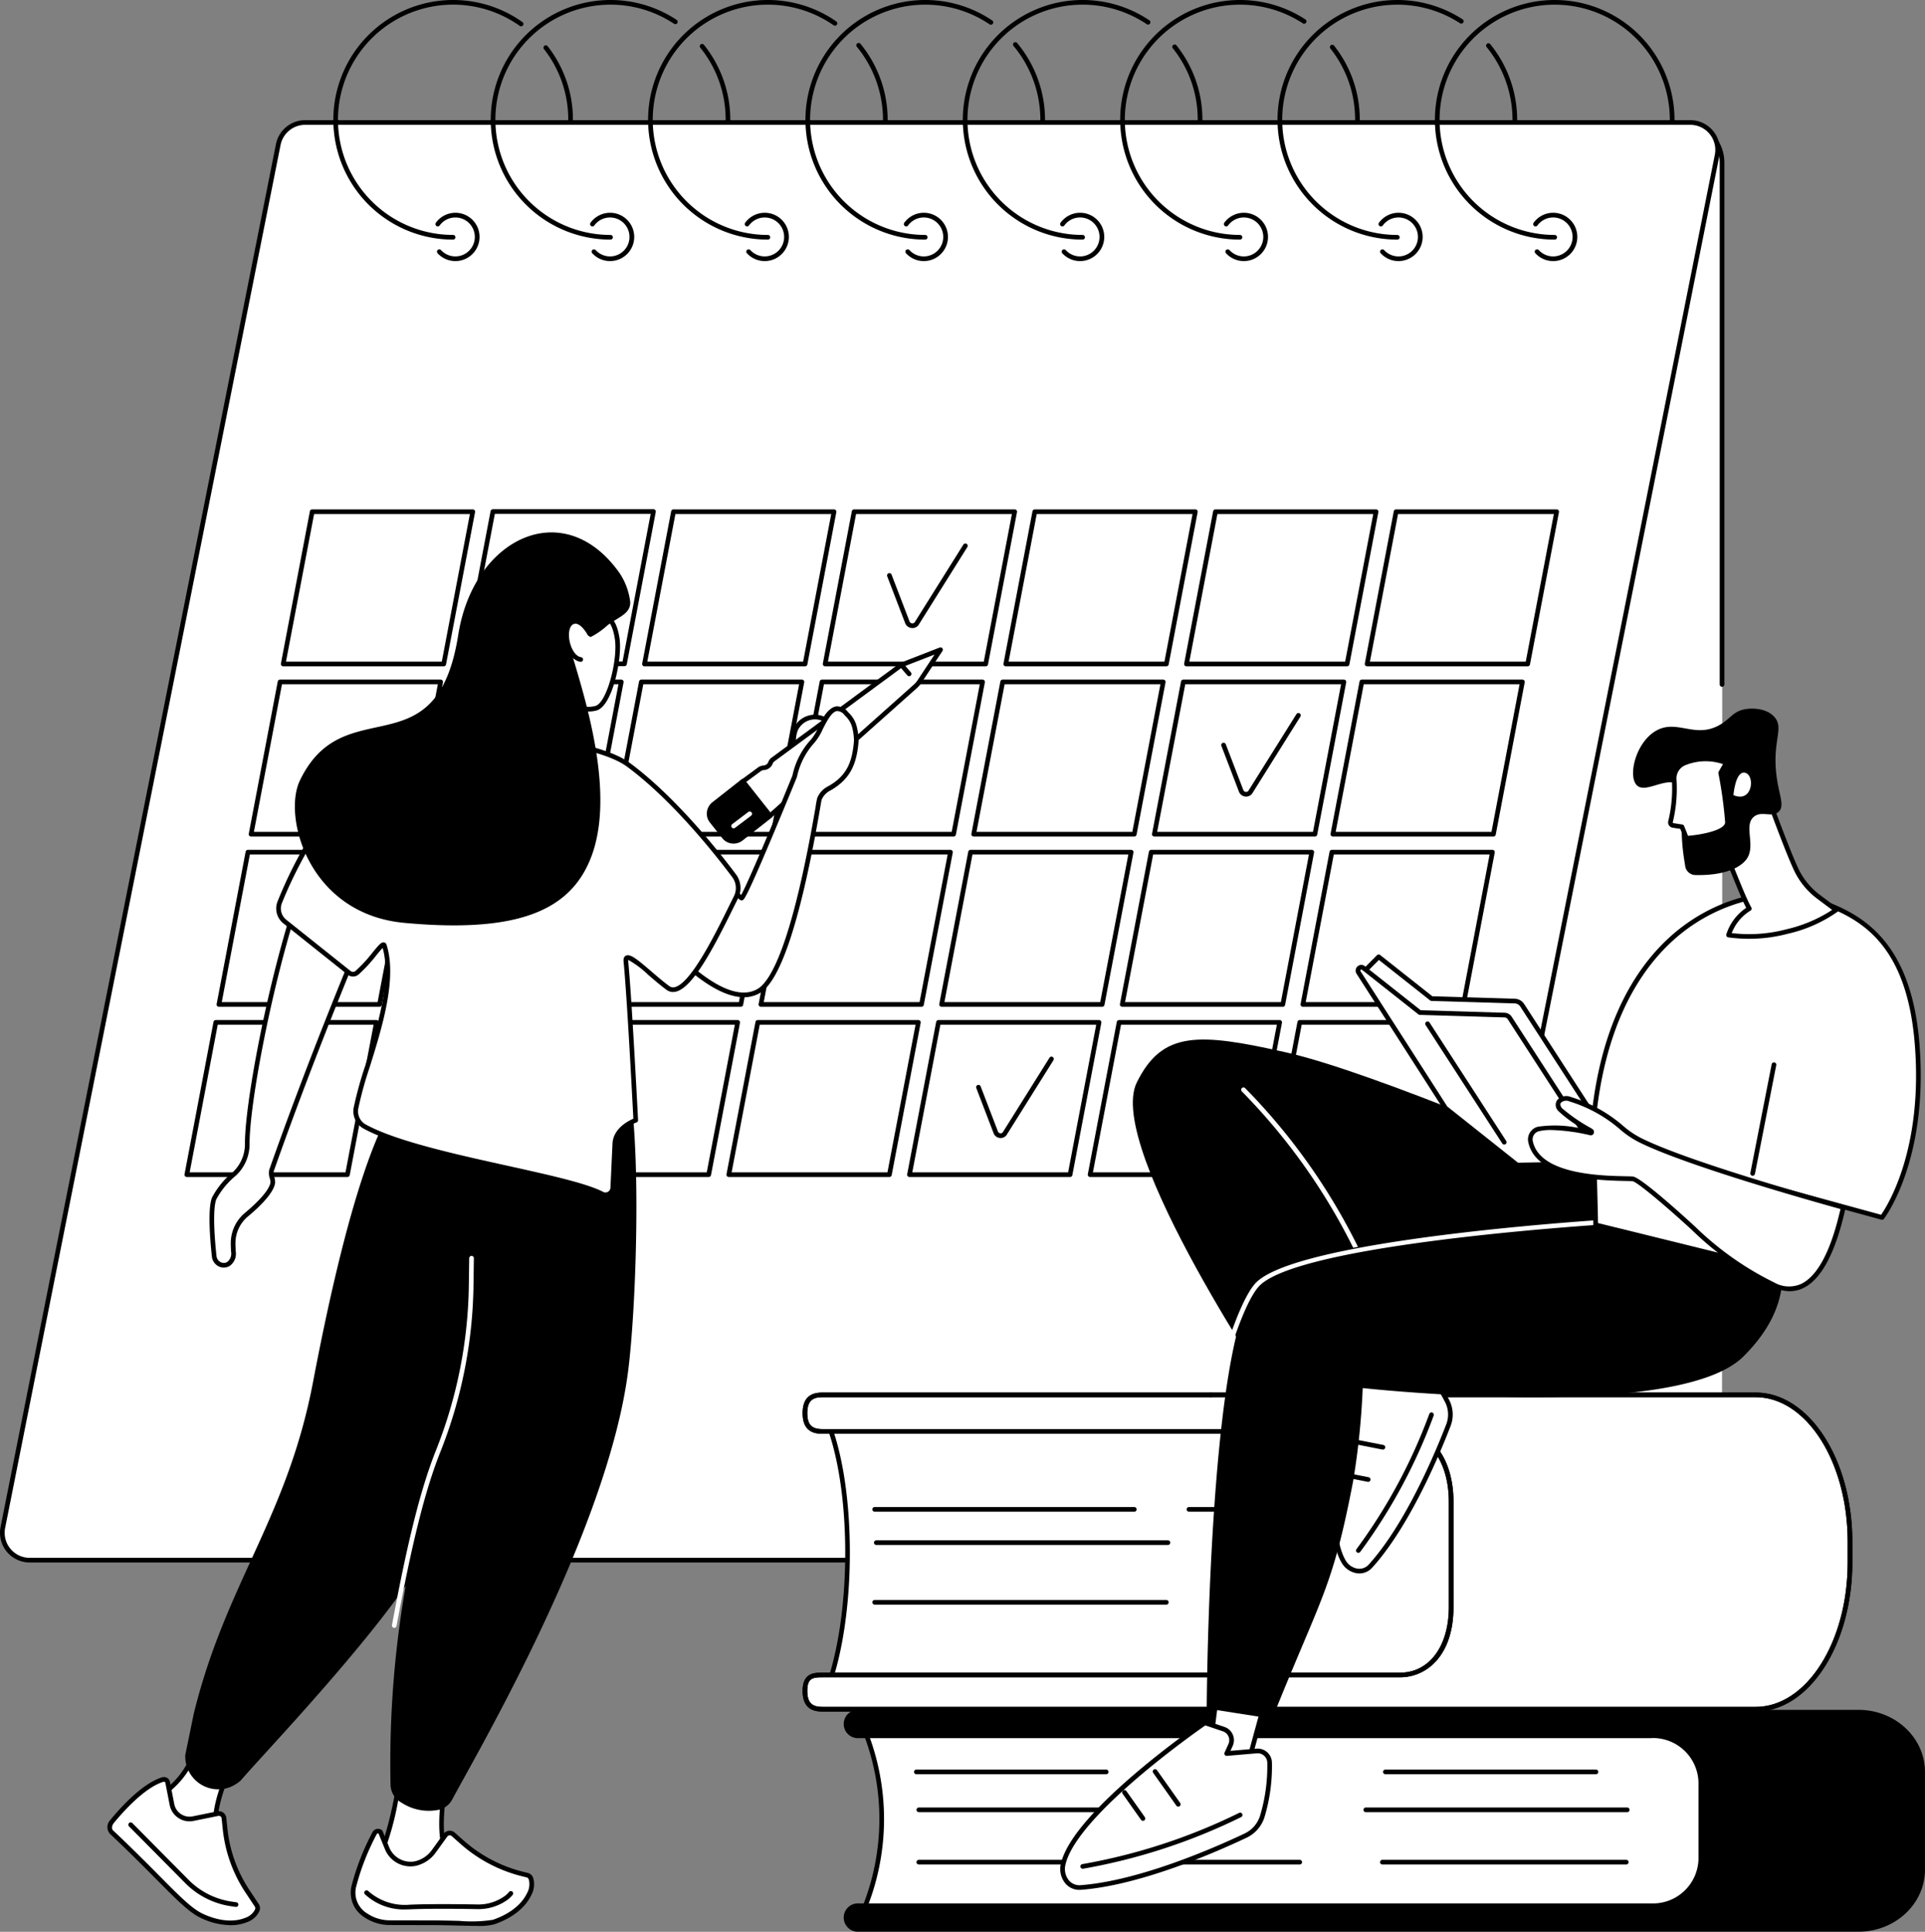 <svg id="thank" xmlns="http://www.w3.org/2000/svg" xmlns:xlink="http://www.w3.org/1999/xlink" width="279.028" height="280" viewBox="0 0 279.028 280">
  <rect x="0" y="0" width="279.028" height="280" fill="#808080" stroke="none"/>
  <defs>
    <clipPath id="clip-path">
      <rect id="Rectangle_38" data-name="Rectangle 38" width="279.028" height="280" fill="none"/>
    </clipPath>
  </defs>
  <g id="Group_64" data-name="Group 64" clip-path="url(#clip-path)">
    <path id="Path_54" data-name="Path 54" d="M1078.048,313.1h34.362a5.155,5.155,0,0,0,5.155-5.155V122.14a5.744,5.744,0,0,0-5.745-5.744h-87.071Z" transform="translate(-867.957 -98.587)" fill="#fff"/>
    <path id="Path_55" data-name="Path 55" d="M1117.565,264.888V122.139a5.744,5.744,0,0,0-5.745-5.744h-87.071Z" transform="translate(-867.957 -98.586)" fill="#fff"/>
    <path id="Path_56" data-name="Path 56" d="M1115.692,196.258a.338.338,0,0,1-.338-.338V120.267a5.412,5.412,0,0,0-5.406-5.406h-87.071a.338.338,0,1,1,0-.677h87.071a6.09,6.09,0,0,1,6.083,6.083V195.92a.338.338,0,0,1-.338.338" transform="translate(-866.084 -96.713)"/>
    <path id="Path_57" data-name="Path 57" d="M1373.093,1390.775h34.362a5.146,5.146,0,0,0,4.1-2.024Z" transform="translate(-1163.002 -1176.265)" fill="#fff"/>
    <path id="Path_58" data-name="Path 58" d="M1405.583,1389.24h-34.362a.338.338,0,1,1,0-.676h34.362a4.785,4.785,0,0,0,3.827-1.892.338.338,0,0,1,.537.411,5.457,5.457,0,0,1-4.364,2.157" transform="translate(-1161.13 -1174.391)"/>
    <path id="Path_59" data-name="Path 59" d="M210.846,321.229a3.968,3.968,0,0,1-3.893,3.2H6.176a3.968,3.968,0,0,1-3.893-4.738L42.2,119.245a3.968,3.968,0,0,1,3.893-3.2H246.873a3.968,3.968,0,0,1,3.893,4.738Z" transform="translate(-1.869 -98.291)" fill="#fff"/>
    <path id="Path_60" data-name="Path 60" d="M205.084,322.893H4.307a4.307,4.307,0,0,1-4.225-5.142L40,117.306a4.316,4.316,0,0,1,4.225-3.47H245a4.306,4.306,0,0,1,4.225,5.142l-39.92,200.444a4.317,4.317,0,0,1-4.225,3.47M44.227,114.512a3.638,3.638,0,0,0-3.561,2.926L.746,317.882a3.63,3.63,0,0,0,3.561,4.334H205.084a3.638,3.638,0,0,0,3.561-2.926h0l39.92-200.444A3.63,3.63,0,0,0,245,114.512Z" transform="translate(0 -96.418)"/>
    <path id="Path_61" data-name="Path 61" d="M228.82,827.8H205.544a.338.338,0,0,1-.332-.4l4.2-22.074a.338.338,0,0,1,.332-.275h23.276a.338.338,0,0,1,.332.4l-4.2,22.074a.338.338,0,0,1-.332.275m-22.868-.676H228.54l4.074-21.4H210.027Z" transform="translate(-173.808 -681.87)"/>
    <path id="Path_62" data-name="Path 62" d="M378.561,829.33l4.2-22.074h23.277l-4.2,22.074Z" transform="translate(-320.639 -683.742)" fill="#fff"/>
    <path id="Path_63" data-name="Path 63" d="M571.109,827.8H547.833a.338.338,0,0,1-.332-.4l4.2-22.074a.338.338,0,0,1,.332-.275h23.277a.338.338,0,0,1,.332.4l-4.2,22.074a.338.338,0,0,1-.332.275m-22.868-.676h22.588l4.074-21.4H552.316Z" transform="translate(-463.725 -681.87)"/>
    <path id="Path_64" data-name="Path 64" d="M742.254,827.8H718.977a.338.338,0,0,1-.332-.4l4.2-22.074a.338.338,0,0,1,.332-.275h23.276a.338.338,0,0,1,.332.4l-4.2,22.074a.338.338,0,0,1-.332.275m-22.868-.676h22.588l4.074-21.4H723.46Z" transform="translate(-608.683 -681.87)"/>
    <path id="Path_65" data-name="Path 65" d="M913.4,827.8H890.121a.338.338,0,0,1-.332-.4l4.2-22.074a.338.338,0,0,1,.332-.275H917.6a.338.338,0,0,1,.332.4l-4.2,22.074a.338.338,0,0,1-.332.275m-22.868-.676h22.588l4.074-21.4H894.6Z" transform="translate(-753.641 -681.87)"/>
    <path id="Path_66" data-name="Path 66" d="M1084.542,827.8h-23.276a.338.338,0,0,1-.332-.4l4.2-22.074a.338.338,0,0,1,.332-.275h23.276a.338.338,0,0,1,.332.4l-4.2,22.074a.338.338,0,0,1-.332.275m-22.868-.676h22.588l4.074-21.4h-22.588Z" transform="translate(-898.599 -681.87)"/>
    <path id="Path_67" data-name="Path 67" d="M1255.685,827.8h-23.276a.338.338,0,0,1-.332-.4l4.2-22.074a.338.338,0,0,1,.332-.275h23.276a.338.338,0,0,1,.332.4l-4.2,22.074a.338.338,0,0,1-.332.275m-22.868-.676h22.588l4.074-21.4h-22.588Z" transform="translate(-1043.557 -681.87)"/>
    <path id="Path_68" data-name="Path 68" d="M198.4,989.051H175.119a.338.338,0,0,1-.332-.4l4.2-22.074a.339.339,0,0,1,.332-.275H202.6a.338.338,0,0,1,.332.4l-4.2,22.074a.338.338,0,0,1-.332.275m-22.868-.677h22.588l4.074-21.4H179.6Z" transform="translate(-148.039 -818.452)"/>
    <path id="Path_69" data-name="Path 69" d="M348.135,990.586l4.2-22.074h23.277l-4.2,22.074Z" transform="translate(-294.869 -820.325)" fill="#fff"/>
    <path id="Path_70" data-name="Path 70" d="M540.684,989.051H517.407a.338.338,0,0,1-.332-.4l4.2-22.074a.339.339,0,0,1,.332-.275h23.276a.338.338,0,0,1,.332.4l-4.2,22.074a.338.338,0,0,1-.332.275m-22.868-.677H540.4l4.074-21.4H521.89Z" transform="translate(-437.955 -818.452)"/>
    <path id="Path_71" data-name="Path 71" d="M711.827,989.051H688.551a.338.338,0,0,1-.332-.4l4.2-22.074a.338.338,0,0,1,.332-.275H716.03a.338.338,0,0,1,.332.4l-4.2,22.074a.338.338,0,0,1-.332.275m-22.868-.677h22.588l4.074-21.4H693.034Z" transform="translate(-582.912 -818.452)"/>
    <path id="Path_72" data-name="Path 72" d="M882.971,989.051H859.7a.338.338,0,0,1-.332-.4l4.2-22.074a.339.339,0,0,1,.332-.275h23.276a.338.338,0,0,1,.332.4l-4.2,22.074a.338.338,0,0,1-.332.275m-22.868-.677h22.588l4.074-21.4H864.178Z" transform="translate(-727.871 -818.452)"/>
    <path id="Path_73" data-name="Path 73" d="M1054.115,989.051h-23.276a.338.338,0,0,1-.332-.4l4.2-22.074a.338.338,0,0,1,.332-.275h23.276a.338.338,0,0,1,.332.4l-4.2,22.074a.338.338,0,0,1-.332.275m-22.868-.677h22.588l4.074-21.4h-22.588Z" transform="translate(-872.828 -818.452)"/>
    <path id="Path_74" data-name="Path 74" d="M1225.259,989.051h-23.276a.338.338,0,0,1-.332-.4l4.2-22.074a.339.339,0,0,1,.332-.275h23.276a.338.338,0,0,1,.332.4l-4.2,22.074a.338.338,0,0,1-.332.275m-22.868-.677h22.588l4.074-21.4h-22.588Z" transform="translate(-1017.786 -818.452)"/>
    <path id="Path_75" data-name="Path 75" d="M289.672,505.284H266.4a.338.338,0,0,1-.332-.4l4.2-22.074a.338.338,0,0,1,.332-.275h23.276a.338.338,0,0,1,.332.4L290,505.009a.338.338,0,0,1-.332.275m-22.868-.676h22.588l4.074-21.4H270.879Z" transform="translate(-225.349 -408.704)"/>
    <path id="Path_76" data-name="Path 76" d="M460.891,505.134H437.615a.338.338,0,0,1-.332-.4l4.2-22.074a.338.338,0,0,1,.332-.275h23.276a.338.338,0,0,1,.332.4l-4.2,22.074a.338.338,0,0,1-.332.275m-22.868-.676h22.588l4.074-21.4H442.1Z" transform="translate(-370.371 -408.577)"/>
    <path id="Path_77" data-name="Path 77" d="M631.961,505.284H608.684a.338.338,0,0,1-.332-.4l4.2-22.074a.338.338,0,0,1,.332-.275h23.276a.338.338,0,0,1,.332.4l-4.2,22.074a.338.338,0,0,1-.332.275m-22.868-.676h22.588l4.074-21.4H613.167Z" transform="translate(-515.266 -408.704)"/>
    <path id="Path_78" data-name="Path 78" d="M803.1,505.284H779.828a.338.338,0,0,1-.332-.4l4.2-22.074a.338.338,0,0,1,.332-.275h23.276a.338.338,0,0,1,.332.4l-4.2,22.074a.338.338,0,0,1-.332.275m-22.868-.676h22.588l4.074-21.4H784.311Z" transform="translate(-660.224 -408.704)"/>
    <path id="Path_79" data-name="Path 79" d="M974.249,505.284H950.972a.338.338,0,0,1-.332-.4l4.2-22.074a.338.338,0,0,1,.332-.275h23.276a.338.338,0,0,1,.332.4l-4.2,22.074a.338.338,0,0,1-.332.275m-22.868-.676h22.588l4.074-21.4H955.455Z" transform="translate(-805.182 -408.704)"/>
    <path id="Path_80" data-name="Path 80" d="M1145.393,505.284h-23.276a.338.338,0,0,1-.332-.4l4.2-22.074a.338.338,0,0,1,.332-.275H1149.6a.338.338,0,0,1,.332.4l-4.2,22.074a.338.338,0,0,1-.332.275m-22.868-.676h22.588l4.074-21.4H1126.6Z" transform="translate(-950.14 -408.704)"/>
    <path id="Path_81" data-name="Path 81" d="M1316.537,505.284H1293.26a.338.338,0,0,1-.332-.4l4.2-22.074a.338.338,0,0,1,.332-.275h23.276a.338.338,0,0,1,.332.4l-4.2,22.074a.338.338,0,0,1-.332.275m-22.868-.676h22.588l4.074-21.4h-22.588Z" transform="translate(-1095.098 -408.704)"/>
    <path id="Path_82" data-name="Path 82" d="M259.247,666.54H235.97a.338.338,0,0,1-.332-.4l4.2-22.074a.338.338,0,0,1,.332-.275H263.45a.338.338,0,0,1,.332.4l-4.2,22.074a.338.338,0,0,1-.332.275m-22.868-.676h22.588l4.074-21.4H240.453Z" transform="translate(-199.579 -545.287)"/>
    <path id="Path_83" data-name="Path 83" d="M430.391,666.54H407.114a.338.338,0,0,1-.332-.4l4.2-22.074a.338.338,0,0,1,.332-.275h23.276a.338.338,0,0,1,.332.4l-4.2,22.074a.338.338,0,0,1-.332.275m-22.868-.676h22.588l4.074-21.4H411.6Z" transform="translate(-344.537 -545.287)"/>
    <path id="Path_84" data-name="Path 84" d="M601.534,666.54H578.258a.338.338,0,0,1-.332-.4l4.2-22.074a.338.338,0,0,1,.332-.275h23.276a.338.338,0,0,1,.332.4l-4.2,22.074a.338.338,0,0,1-.332.275m-22.868-.676h22.588l4.074-21.4H582.741Z" transform="translate(-489.495 -545.287)"/>
    <path id="Path_85" data-name="Path 85" d="M772.679,666.54H749.4a.338.338,0,0,1-.332-.4l4.2-22.074a.338.338,0,0,1,.332-.275h23.276a.338.338,0,0,1,.332.4l-4.2,22.074a.338.338,0,0,1-.332.275m-22.868-.676H772.4l4.074-21.4H753.885Z" transform="translate(-634.453 -545.287)"/>
    <path id="Path_86" data-name="Path 86" d="M943.823,666.54H920.547a.338.338,0,0,1-.332-.4l4.2-22.074a.338.338,0,0,1,.332-.275h23.276a.338.338,0,0,1,.332.4l-4.2,22.074a.338.338,0,0,1-.332.275m-22.868-.676h22.588l4.074-21.4H925.03Z" transform="translate(-779.412 -545.287)"/>
    <path id="Path_87" data-name="Path 87" d="M1284.084,666.54h-23.276a.338.338,0,0,1-.332-.4l4.2-22.074a.338.338,0,0,1,.332-.275h23.276a.338.338,0,0,1,.332.4l-4.2,22.074a.338.338,0,0,1-.332.275m-22.868-.676H1283.8l4.074-21.4h-22.588Z" transform="translate(-1067.611 -545.287)"/>
    <path id="Path_88" data-name="Path 88" d="M1114.967,666.54h-23.276a.338.338,0,0,1-.332-.4l4.2-22.074a.338.338,0,0,1,.332-.275h23.276a.338.338,0,0,1,.332.4l-4.2,22.074a.338.338,0,0,1-.332.275m-22.868-.676h22.588l4.074-21.4h-22.588Z" transform="translate(-924.37 -545.287)"/>
    <path id="Path_89" data-name="Path 89" d="M518.789,54.058a.338.338,0,0,1-.338-.338,16.525,16.525,0,0,0-3.519-10.252.338.338,0,1,1,.534-.416,17.2,17.2,0,0,1,3.662,10.668.338.338,0,0,1-.338.338" transform="translate(-436.084 -36.355)"/>
    <path id="Path_90" data-name="Path 90" d="M333.127,34.73A17.365,17.365,0,1,1,343.177,3.2a.338.338,0,0,1-.392.551,16.689,16.689,0,1,0-9.658,30.3.338.338,0,1,1,0,.676" transform="translate(-267.449)"/>
    <path id="Path_91" data-name="Path 91" d="M667,52.95a.338.338,0,0,1-.338-.338,16.5,16.5,0,0,0-3.674-10.448.338.338,0,0,1,.527-.424,17.409,17.409,0,0,1,3.824,10.872.338.338,0,0,1-.338.338" transform="translate(-561.48 -35.246)"/>
    <path id="Path_92" data-name="Path 92" d="M482.212,34.73A17.365,17.365,0,1,1,491.8,2.882a.338.338,0,1,1-.374.564,16.689,16.689,0,1,0-9.21,30.608.338.338,0,1,1,0,.676" transform="translate(-393.723)"/>
    <path id="Path_93" data-name="Path 93" d="M815.443,52.164a.338.338,0,0,1-.338-.338,16.717,16.717,0,0,0-3.787-10.587.338.338,0,0,1,.523-.429,17.394,17.394,0,0,1,3.941,11.016.338.338,0,0,1-.338.338" transform="translate(-687.116 -34.461)"/>
    <path id="Path_94" data-name="Path 94" d="M631.3,34.73a17.365,17.365,0,1,1,9.919-31.62.338.338,0,1,1-.387.555A16.689,16.689,0,1,0,631.3,34.054a.338.338,0,1,1,0,.676" transform="translate(-519.996)"/>
    <path id="Path_95" data-name="Path 95" d="M963.989,51.516a.338.338,0,0,1-.338-.338,16.7,16.7,0,0,0-3.883-10.7.338.338,0,0,1,.519-.434,17.383,17.383,0,0,1,4.04,11.136.338.338,0,0,1-.338.338" transform="translate(-812.852 -33.813)"/>
    <path id="Path_96" data-name="Path 96" d="M780.381,34.73A17.365,17.365,0,1,1,790.09,2.965a.338.338,0,1,1-.379.561,16.689,16.689,0,1,0-9.33,30.528.338.338,0,1,1,0,.676" transform="translate(-646.27)"/>
    <path id="Path_97" data-name="Path 97" d="M1114.6,53.39a.338.338,0,0,1-.338-.338,16.511,16.511,0,0,0-3.612-10.37.338.338,0,0,1,.53-.421,17.183,17.183,0,0,1,3.759,10.791.338.338,0,0,1-.338.338" transform="translate(-940.653 -35.687)"/>
    <path id="Path_98" data-name="Path 98" d="M929.466,34.73a17.365,17.365,0,1,1,9.677-31.786.338.338,0,1,1-.378.561,16.689,16.689,0,1,0-9.3,30.548.338.338,0,1,1,0,.676" transform="translate(-772.544)"/>
    <path id="Path_99" data-name="Path 99" d="M1263.883,53.639a.338.338,0,0,1-.338-.338,16.518,16.518,0,0,0-3.577-10.326.338.338,0,1,1,.531-.419,17.188,17.188,0,0,1,3.722,10.745.338.338,0,0,1-.338.338" transform="translate(-1067.124 -35.936)"/>
    <path id="Path_100" data-name="Path 100" d="M1078.55,34.73a17.365,17.365,0,1,1,9.489-31.911.338.338,0,0,1-.37.566,16.689,16.689,0,1,0-9.118,30.668.338.338,0,1,1,0,.676" transform="translate(-898.818)"/>
    <path id="Path_101" data-name="Path 101" d="M1412,52.428a.338.338,0,0,1-.338-.338,16.721,16.721,0,0,0-3.749-10.54.338.338,0,0,1,.524-.428,17.4,17.4,0,0,1,3.9,10.968.338.338,0,0,1-.338.338" transform="translate(-1192.426 -34.725)"/>
    <path id="Path_102" data-name="Path 102" d="M1227.635,34.73A17.365,17.365,0,1,1,1237.09,2.8a.338.338,0,1,1-.369.567,16.689,16.689,0,1,0-9.086,30.689.338.338,0,1,1,0,.676" transform="translate(-1025.092)"/>
    <path id="Path_103" data-name="Path 103" d="M1376.72,34.73a17.365,17.365,0,1,1,17.365-17.365.338.338,0,1,1-.677,0,16.688,16.688,0,1,0-16.688,16.689.338.338,0,0,1,0,.676" transform="translate(-1151.366)"/>
    <path id="Path_104" data-name="Path 104" d="M415.4,208.6a3.507,3.507,0,0,1-2.577-1.133.338.338,0,1,1,.5-.457,2.82,2.82,0,1,0-.2-3.57.338.338,0,1,1-.546-.4,3.5,3.5,0,1,1,2.825,5.56" transform="translate(-349.396 -170.76)"/>
    <path id="Path_105" data-name="Path 105" d="M561.913,208.6a3.507,3.507,0,0,1-2.577-1.133.338.338,0,1,1,.5-.457,2.82,2.82,0,1,0-.2-3.57.338.338,0,1,1-.546-.4,3.5,3.5,0,1,1,2.825,5.56" transform="translate(-473.49 -170.76)"/>
    <path id="Path_106" data-name="Path 106" d="M708.424,208.6a3.506,3.506,0,0,1-2.577-1.133.338.338,0,1,1,.5-.457,2.82,2.82,0,1,0-.2-3.57.338.338,0,0,1-.546-.4,3.5,3.5,0,1,1,2.825,5.56" transform="translate(-597.583 -170.76)"/>
    <path id="Path_107" data-name="Path 107" d="M859.136,208.6a3.507,3.507,0,0,1-2.577-1.133.338.338,0,1,1,.5-.457,2.821,2.821,0,1,0-.2-3.57.338.338,0,1,1-.546-.4,3.5,3.5,0,1,1,2.825,5.56" transform="translate(-725.236 -170.76)"/>
    <path id="Path_108" data-name="Path 108" d="M1007.193,208.6a3.507,3.507,0,0,1-2.577-1.133.338.338,0,1,1,.5-.457,2.821,2.821,0,1,0-.2-3.57.338.338,0,0,1-.546-.4,3.5,3.5,0,1,1,2.825,5.56" transform="translate(-850.639 -170.76)"/>
    <path id="Path_109" data-name="Path 109" d="M1162.326,208.6a3.507,3.507,0,0,1-2.577-1.133.338.338,0,1,1,.5-.457,2.821,2.821,0,1,0-.2-3.57.338.338,0,1,1-.546-.4,3.5,3.5,0,1,1,2.824,5.56" transform="translate(-982.036 -170.76)"/>
    <path id="Path_110" data-name="Path 110" d="M1308.837,208.6a3.507,3.507,0,0,1-2.577-1.133.338.338,0,1,1,.5-.457,2.821,2.821,0,1,0-.2-3.57.338.338,0,1,1-.546-.4,3.5,3.5,0,1,1,2.824,5.56" transform="translate(-1106.13 -170.76)"/>
    <path id="Path_111" data-name="Path 111" d="M1455.347,208.6a3.507,3.507,0,0,1-2.577-1.133.338.338,0,1,1,.5-.457,2.821,2.821,0,1,0-.2-3.57.338.338,0,1,1-.546-.4,3.5,3.5,0,1,1,2.824,5.56" transform="translate(-1230.223 -170.76)"/>
    <path id="Path_112" data-name="Path 112" d="M1160.56,687.576a1.147,1.147,0,0,1-.212-.02,1.1,1.1,0,0,1-.851-.745l-2.524-6.584a.338.338,0,1,1,.632-.242l2.53,6.6a.438.438,0,0,0,.338.307.428.428,0,0,0,.4-.137l6.975-11.134a.338.338,0,1,1,.573.359l-6.988,11.155a.327.327,0,0,1-.026.035,1.094,1.094,0,0,1-.851.406" transform="translate(-979.931 -572.113)"/>
    <path id="Path_113" data-name="Path 113" d="M928.289,1012.771a1.129,1.129,0,0,1-.207-.019,1.076,1.076,0,0,1-.834-.731l-2.489-6.491a.338.338,0,0,1,.632-.242l2.494,6.506a.416.416,0,0,0,.322.292.407.407,0,0,0,.383-.129l6.779-10.821a.338.338,0,0,1,.573.359l-6.792,10.842a.385.385,0,0,1-.025.035,1.073,1.073,0,0,1-.835.4" transform="translate(-783.246 -847.823)"/>
    <path id="Path_114" data-name="Path 114" d="M844.036,527.12a1.149,1.149,0,0,1-.214-.02,1.106,1.106,0,0,1-.858-.752l-2.58-6.73a.338.338,0,0,1,.632-.242l2.586,6.745a.447.447,0,0,0,.345.313.439.439,0,0,0,.413-.14l7.063-11.274a.338.338,0,1,1,.573.359l-7.076,11.3a.322.322,0,0,1-.026.036,1.1,1.1,0,0,1-.859.409" transform="translate(-711.782 -436.085)"/>
    <path id="Path_115" data-name="Path 115" d="M787.345,1372.7c3.047-9.757,3.338-25.678,0-35.61l2.4-3.455,90.91,2.676-2.259,37.116-88.812.46Z" transform="translate(-666.877 -1129.583)" fill="#fff"/>
    <path id="Path_116" data-name="Path 116" d="M787.707,1372.355a.338.338,0,0,1-.159-.04l-2.235-1.188a.338.338,0,0,1-.164-.4c3.161-10.119,3.162-26,0-35.4a.338.338,0,0,1,.043-.3l2.4-3.455a.331.331,0,0,1,.288-.146l90.91,2.676a.338.338,0,0,1,.328.358l-2.258,37.116a.338.338,0,0,1-.336.318l-88.812.461Zm-1.829-1.694,1.913,1.017,88.411-.458,2.218-36.452-90.378-2.66-2.195,3.165c3.117,9.452,3.127,25.2.031,35.389" transform="translate(-665.004 -1127.71)"/>
    <path id="Path_117" data-name="Path 117" d="M900.387,1321.391H765.151c-1.422,0-2.574.44-2.574,2.651s1.152,2.651,2.574,2.651h83.68c4.094,0,7.413,3.81,7.413,10.179v15.278c0,6.369-3.319,9.841-7.413,9.841h-83.68c-1.422,0-2.574.1-2.574,2.313s1.152,2.651,2.574,2.651H900.387c7.549,0,13.668-9.52,13.668-21.264v-3.036c0-11.744-6.12-21.264-13.668-21.264" transform="translate(-645.899 -1119.211)" fill="#fff"/>
    <path id="Path_118" data-name="Path 118" d="M898.516,1365.421H763.279c-1.25,0-2.912-.31-2.912-2.989,0-2.651,1.683-2.651,2.912-2.651h83.68c4.232,0,7.075-3.819,7.075-9.5V1335c0-5.794-2.909-9.841-7.075-9.841h-83.68c-1.25,0-2.912-.31-2.912-2.989s1.662-2.989,2.912-2.989H898.516c7.723,0,14.007,9.691,14.007,21.6v3.036c0,11.911-6.283,21.6-14.007,21.6m-135.237-4.964c-1.428,0-2.235.092-2.235,1.974,0,1.92.894,2.313,2.235,2.313H898.516c7.35,0,13.33-9.387,13.33-20.926v-3.036c0-11.538-5.98-20.926-13.33-20.926H763.279c-1.342,0-2.235.393-2.235,2.313s.894,2.313,2.235,2.313h83.68c4.564,0,7.751,4.325,7.751,10.517v15.278c0,7.032-3.893,10.179-7.751,10.179Z" transform="translate(-644.027 -1117.338)"/>
    <path id="Path_119" data-name="Path 119" d="M898.516,1365.421H763.279c-1.25,0-2.912-.31-2.912-2.989,0-2.651,1.683-2.651,2.912-2.651h83.68c4.232,0,7.075-3.819,7.075-9.5V1335c0-5.794-2.909-9.841-7.075-9.841H818.871a.338.338,0,0,1,0-.676h28.088c4.564,0,7.751,4.325,7.751,10.517v15.278c0,7.032-3.893,10.179-7.751,10.179h-83.68c-1.428,0-2.235.092-2.235,1.974,0,1.92.894,2.313,2.235,2.313H898.516c7.35,0,13.33-9.387,13.33-20.926v-3.036c0-11.538-5.98-20.926-13.33-20.926h-78.97a.338.338,0,1,1,0-.676h78.97c7.723,0,14.007,9.691,14.007,21.6v3.036c0,11.911-6.283,21.6-14.007,21.6" transform="translate(-644.027 -1117.338)"/>
    <path id="Path_120" data-name="Path 120" d="M818.87,1325.159H763.278c-1.25,0-2.912-.31-2.912-2.989s1.662-2.989,2.912-2.989h56.266a.338.338,0,1,1,0,.676H763.278c-1.342,0-2.235.393-2.235,2.313s.894,2.313,2.235,2.313H818.87a.338.338,0,1,1,0,.676" transform="translate(-644.026 -1117.338)"/>
    <path id="Path_121" data-name="Path 121" d="M1133.211,1428.315h-8.688a.338.338,0,1,1,0-.677h8.688a.338.338,0,1,1,0,.677" transform="translate(-952.179 -1209.202)"/>
    <path id="Path_122" data-name="Path 122" d="M864.4,1428.315H826.775a.338.338,0,1,1,0-.677H864.4a.338.338,0,1,1,0,.677" transform="translate(-699.988 -1209.202)"/>
    <path id="Path_123" data-name="Path 123" d="M870.562,1459.842H828.3a.338.338,0,1,1,0-.676h42.265a.338.338,0,1,1,0,.676" transform="translate(-701.277 -1235.906)"/>
    <path id="Path_124" data-name="Path 124" d="M1151.729,1516.351h-5.451a.338.338,0,1,1,0-.676h5.451a.338.338,0,1,1,0,.676" transform="translate(-970.605 -1283.768)" fill="#fff"/>
    <path id="Path_125" data-name="Path 125" d="M869.041,1516.351H826.776a.338.338,0,1,1,0-.676h42.265a.338.338,0,1,1,0,.676" transform="translate(-699.988 -1283.768)"/>
    <path id="Path_126" data-name="Path 126" d="M818.671,1664.189H946.478v-26.005H818.671a34.4,34.4,0,0,1,0,26.005" transform="translate(-693.41 -1387.533)" fill="#fff"/>
    <path id="Path_127" data-name="Path 127" d="M944.605,1662.655H816.8a.338.338,0,0,1-.314-.465,34.222,34.222,0,0,0,0-25.758.338.338,0,0,1,.316-.459H944.605a.338.338,0,0,1,.338.338v26.005a.338.338,0,0,1-.338.338m-127.309-.676H944.267V1636.65H817.287a34.8,34.8,0,0,1,.009,25.329" transform="translate(-691.537 -1385.66)"/>
    <path id="Path_128" data-name="Path 128" d="M916.31,1623.883H801.41a2.054,2.054,0,1,1,0-4.1h144.9c5.327,0,9.645,4.031,9.645,9v14.155c0,4.973-4.318,9-9.645,9H801.41a2.054,2.054,0,1,1,0-4.1h114.9a6.6,6.6,0,0,0,6.814-6.361v-11.245a6.6,6.6,0,0,0-6.814-6.361" transform="translate(-676.931 -1371.949)"/>
    <path id="Path_129" data-name="Path 129" d="M893.769,1677.009H866.258a.338.338,0,1,1,0-.676h27.511a.338.338,0,1,1,0,.676" transform="translate(-733.429 -1419.845)"/>
    <path id="Path_130" data-name="Path 130" d="M1341.1,1677.009h-30.52a.338.338,0,1,1,0-.676h30.52a.338.338,0,1,1,0,.676" transform="translate(-1109.768 -1419.845)"/>
    <path id="Path_131" data-name="Path 131" d="M898.074,1712.958h-29.5a.338.338,0,1,1,0-.677h29.5a.338.338,0,0,1,0,.677" transform="translate(-735.387 -1450.293)"/>
    <path id="Path_132" data-name="Path 132" d="M1329.9,1712.958h-37.892a.338.338,0,1,1,0-.677H1329.9a.338.338,0,1,1,0,.677" transform="translate(-1094.036 -1450.293)"/>
    <path id="Path_133" data-name="Path 133" d="M923.781,1762.516H868.569a.338.338,0,1,1,0-.676h55.212a.338.338,0,1,1,0,.676" transform="translate(-735.387 -1492.269)"/>
    <path id="Path_134" data-name="Path 134" d="M1343.092,1762.516h-35.347a.338.338,0,1,1,0-.676h35.347a.338.338,0,1,1,0,.676" transform="translate(-1107.367 -1492.269)"/>
    <path id="Path_135" data-name="Path 135" d="M1153.147,1604.288l-2.517,9.233-5.777-.51,1.248-9.673Z" transform="translate(-969.685 -1358.019)" fill="#fff"/>
    <path id="Path_136" data-name="Path 136" d="M1148.758,1611.987h-.03l-5.777-.51a.338.338,0,0,1-.306-.38l1.248-9.673a.339.339,0,0,1,.13-.225.335.335,0,0,1,.251-.067l7.046.95a.339.339,0,0,1,.281.424l-2.517,9.233a.338.338,0,0,1-.326.249m-5.4-1.154,5.144.454,2.341-8.587-6.326-.853Z" transform="translate(-967.812 -1356.146)"/>
    <path id="Path_137" data-name="Path 137" d="M1033.2,1648.382c-4.243,2.01-15.273,6.877-23.891,7.526a2.6,2.6,0,0,1-2.555-3.423c1.817-7.619,20.547-20.446,20.547-20.446l2.706.912a1.693,1.693,0,0,1,1,2.3l-.559,1.234,4.339-.369a1.73,1.73,0,0,1,1.879,1.666,25.24,25.24,0,0,1-1.031,7.721,4.584,4.584,0,0,1-2.436,2.875" transform="translate(-852.637 -1382.328)" fill="#fff"/>
    <path id="Path_138" data-name="Path 138" d="M1007.232,1654.382a2.637,2.637,0,0,1-2.048-.94,3.3,3.3,0,0,1-.633-2.907c1.827-7.658,19.916-20.119,20.685-20.646a.338.338,0,0,1,.3-.041l2.706.912a2.031,2.031,0,0,1,1.2,2.764l-.321.708,3.764-.32a2.068,2.068,0,0,1,2.246,1.992,25.559,25.559,0,0,1-1.044,7.825,4.927,4.927,0,0,1-2.616,3.087c-4.338,2.055-15.361,6.906-24.011,7.557-.076.006-.153.009-.228.009m18.248-23.84c-1.711,1.19-18.586,13.085-20.271,20.149a2.622,2.622,0,0,0,.49,2.311,1.994,1.994,0,0,0,1.711.7c8.536-.643,19.468-5.455,23.772-7.494a4.251,4.251,0,0,0,2.256-2.664,24.882,24.882,0,0,0,1.017-7.617,1.374,1.374,0,0,0-.464-.991,1.391,1.391,0,0,0-1.049-.348l-4.339.369a.338.338,0,0,1-.337-.477l.559-1.234a1.354,1.354,0,0,0-.8-1.843Zm5.847,15.968h0Z" transform="translate(-850.765 -1380.456)"/>
    <path id="Path_139" data-name="Path 139" d="M1023.9,1725.307a.338.338,0,0,1-.05-.673,84.51,84.51,0,0,0,22.7-7.418.338.338,0,1,1,.311.6,85.239,85.239,0,0,1-22.908,7.486.348.348,0,0,1-.051,0" transform="translate(-866.954 -1454.441)"/>
    <path id="Path_140" data-name="Path 140" d="M1066.076,1700.212a.338.338,0,0,1-.276-.143l-2.675-3.782a.338.338,0,0,1,.552-.391l2.675,3.782a.338.338,0,0,1-.276.534" transform="translate(-900.408 -1436.295)"/>
    <path id="Path_141" data-name="Path 141" d="M1095.75,1681.395a.338.338,0,0,1-.276-.143l-3.362-4.752a.338.338,0,0,1,.552-.391l3.362,4.752a.338.338,0,0,1-.276.534" transform="translate(-924.96 -1419.534)"/>
    <path id="Path_142" data-name="Path 142" d="M1279.913,1295.511c-1.572,4.081-5.889,14.449-11.287,20.423a2.423,2.423,0,0,1-3.922-.669c-3.667-6.308.733-26.992.733-26.992l2.411-1.122a1.577,1.577,0,0,1,2.155.911l.415,1.192,2.691-3.036a1.611,1.611,0,0,1,2.338-.083,23.518,23.518,0,0,1,4.264,5.872,4.271,4.271,0,0,1,.2,3.5" transform="translate(-1069.961 -1088.957)" fill="#fff"/>
    <path id="Path_143" data-name="Path 143" d="M1265.089,1315.142a2.615,2.615,0,0,1-.275-.014,3.1,3.1,0,0,1-2.312-1.566c-3.691-6.348.513-26.383.694-27.233a.338.338,0,0,1,.188-.236l2.412-1.122a1.916,1.916,0,0,1,2.617,1.107l.225.646,2.308-2.6a1.939,1.939,0,0,1,1.4-.658,1.919,1.919,0,0,1,1.43.559,23.835,23.835,0,0,1,4.326,5.956,4.612,4.612,0,0,1,.218,3.782c-1.607,4.174-5.932,14.531-11.352,20.528a2.5,2.5,0,0,1-1.879.855m-1.265-28.508c-.4,1.963-4.126,20.757-.737,26.587a2.419,2.419,0,0,0,1.8,1.233,1.833,1.833,0,0,0,1.581-.622c5.344-5.913,9.628-16.179,11.222-20.317a3.936,3.936,0,0,0-.187-3.227,23.148,23.148,0,0,0-4.2-5.787,1.249,1.249,0,0,0-.932-.364,1.268,1.268,0,0,0-.915.431l-2.691,3.036a.338.338,0,0,1-.573-.113l-.415-1.191a1.239,1.239,0,0,0-1.693-.716Zm14.18,7h0Z" transform="translate(-1068.052 -1087.084)"/>
    <path id="Path_144" data-name="Path 144" d="M1284.971,1358.377a.338.338,0,0,1-.267-.546,78.65,78.65,0,0,0,10.547-19.578.338.338,0,1,1,.639.221,79.434,79.434,0,0,1-10.652,19.771.338.338,0,0,1-.267.131" transform="translate(-1088.077 -1133.301)"/>
    <path id="Path_145" data-name="Path 145" d="M1270.813,1395.434a.347.347,0,0,1-.066-.006l-4.234-.833a.338.338,0,0,1,.131-.664l4.234.833a.338.338,0,0,1-.065.67" transform="translate(-1072.498 -1180.646)"/>
    <path id="Path_146" data-name="Path 146" d="M1278.749,1363.678a.347.347,0,0,1-.066-.006l-5.321-1.047a.338.338,0,1,1,.131-.664l5.321,1.047a.338.338,0,0,1-.065.67" transform="translate(-1078.3 -1153.568)"/>
    <path id="Path_147" data-name="Path 147" d="M1139.541,1003.334c-.434-.458-31.421-13.844-44.086-16.691s-17.982-3.2-21.694,4.364c-4.645,9.462,20.76,46.735,20.76,46.735l53.335-13.9Z" transform="translate(-908.989 -834.095)"/>
    <path id="Path_148" data-name="Path 148" d="M1193.3,1055.54a.339.339,0,0,1-.309-.2,88.167,88.167,0,0,0-17.066-24.588.338.338,0,1,1,.468-.489,88.946,88.946,0,0,1,17.215,24.8.338.338,0,0,1-.17.447.333.333,0,0,1-.138.03" transform="translate(-995.912 -872.549)" fill="#fff"/>
    <path id="Path_149" data-name="Path 149" d="M1226.267,1166.156s2.462,6.49-5.277,14.142c-9.7,9.588-55.163,4.559-55.163,4.559a110.168,110.168,0,0,1-1.4,13.558c-3.024,15.69-4.553,16.454-11.721,34.373l-9.49-1.485s.234-53.1,7.208-61.3,50.9-8.645,50.9-8.645Z" transform="translate(-968.302 -983.666)"/>
    <path id="Path_150" data-name="Path 150" d="M1165.573,1173.2a.338.338,0,0,1-.32-.449c1.293-3.718,2.492-6.241,3.563-7.5,4.832-5.678,39.021-8.511,49.384-9.244a.335.335,0,0,1,.361.313.338.338,0,0,1-.313.361c-10.3.728-44.255,3.53-48.916,9.008-1.017,1.195-2.174,3.645-3.44,7.284a.338.338,0,0,1-.319.227" transform="translate(-986.948 -979.131)" fill="#fff"/>
    <path id="Path_151" data-name="Path 151" d="M1328.167,934.334l-13.534-20.909a1.326,1.326,0,0,0-1.074-.605l-12.066-.361-7.662-6.054-2.212,2.227,13.592,17.673,10.393,8.258Z" transform="translate(-1093.994 -767.719)" fill="#fff"/>
    <path id="Path_152" data-name="Path 152" d="M1313.732,933.029a.337.337,0,0,1-.21-.074l-10.393-8.258a.33.33,0,0,1-.058-.059l-13.592-17.673a.338.338,0,0,1,.028-.444l2.212-2.227a.338.338,0,0,1,.45-.027l7.574,5.985,11.955.358a1.665,1.665,0,0,1,1.348.76l13.534,20.909a.338.338,0,0,1-.278.522l-12.563.229h-.006m-10.15-8.836,10.266,8.157,11.833-.215-13.2-20.4a.989.989,0,0,0-.8-.451l-12.066-.361a.338.338,0,0,1-.2-.073l-7.425-5.867-1.79,1.8Z" transform="translate(-1092.122 -765.846)"/>
    <path id="Path_153" data-name="Path 153" d="M1322.107,944.748l-13.649-21.086a.925.925,0,0,0-.749-.422l-12.277-.367-8.174-6.46a.489.489,0,0,0-.715.648l12.609,19.658,10.393,8.258Z" transform="translate(-1089.625 -776.104)" fill="#fff"/>
    <path id="Path_154" data-name="Path 154" d="M1307.676,943.445a.339.339,0,0,1-.21-.073l-10.393-8.258a.336.336,0,0,1-.074-.082l-12.608-19.658a.828.828,0,0,1,1.21-1.1l8.086,6.39,12.165.364a1.262,1.262,0,0,1,1.023.576l13.649,21.086a.338.338,0,0,1-.278.522l-12.563.229h-.006m-10.139-8.827,10.254,8.148,11.833-.215-13.318-20.575a.588.588,0,0,0-.475-.268l-12.277-.367a.339.339,0,0,1-.2-.073l-8.174-6.46a.151.151,0,0,0-.221.2Z" transform="translate(-1087.757 -774.234)"/>
    <path id="Path_155" data-name="Path 155" d="M1361.639,985.477a.338.338,0,0,1-.284-.154l-11.112-17.167a.338.338,0,1,1,.568-.368l11.112,17.167a.338.338,0,0,1-.283.522" transform="translate(-1143.602 -819.581)"/>
    <path id="Path_156" data-name="Path 156" d="M1551.247,893.791s6.494-8.25,5.065-25.341c-1.372-16.408-9.956-18.994-15.649-21.011-5.6-1.984-28.189.176-31.27,32.424-.05.521.378,14.466.339,15l23.661,5.836.286-11.726Z" transform="translate(-1278.444 -717.329)" fill="#fff"/>
    <path id="Path_157" data-name="Path 157" d="M1531.522,899.158a.338.338,0,0,1-.081-.01l-23.661-5.836a.338.338,0,0,1-.256-.353c.017-.251-.078-3.846-.162-7.018-.127-4.791-.2-7.719-.176-7.992,1.668-17.461,9.031-25.6,14.915-29.348,6.843-4.363,13.94-4.378,16.805-3.363l.461.163c5.6,1.971,14.059,4.95,15.412,21.139,1.423,17.026-5.071,25.5-5.137,25.579a.337.337,0,0,1-.355.117l-17.151-4.7-.276,11.294a.338.338,0,0,1-.338.33m-23.321-6.439,22.993,5.672.276-11.305a.338.338,0,0,1,.427-.318l17.342,4.753c.9-1.29,6.151-9.533,4.864-24.925-1.317-15.752-9.2-18.529-14.963-20.557l-.462-.163c-2.745-.972-9.575-.937-16.216,3.3-5.756,3.67-12.963,11.652-14.6,28.841-.023.286.089,4.513.179,7.909.095,3.575.157,5.978.163,6.8" transform="translate(-1276.573 -715.447)"/>
    <path id="Path_158" data-name="Path 158" d="M1658.506,1022.855a.33.33,0,0,1-.065-.006.338.338,0,0,1-.267-.4l3.088-15.755a.338.338,0,1,1,.664.13l-3.088,15.755a.338.338,0,0,1-.332.273" transform="translate(-1404.459 -852.435)"/>
    <path id="Path_159" data-name="Path 159" d="M1455.564,1040.738c-1.207-.411-2.324.4-1.464,1.5.687.878,3.977,2.776,4.5,3.1.128.08.077.323-.071.29-4.24-.933-6.448-.87-7.595-.581a1.562,1.562,0,0,0-1.126,1.843c1.237,5.885,13.393,5.218,14.815,5.388,1.167.14,8.815,7.173,8.815,7.173a44.333,44.333,0,0,0,11.524,8.141c6.93,3.45,9.484-8.263,10.185-11.18,0,0-21.771-5.928-29.421-9.728a13.1,13.1,0,0,1-2.777-1.883,20.618,20.618,0,0,0-7.387-4.066" transform="translate(-1227.952 -881.407)" fill="#fff"/>
    <path id="Path_160" data-name="Path 160" d="M1485.511,1066.693a5.777,5.777,0,0,1-2.575-.665,45.15,45.15,0,0,1-11.616-8.208c-3.706-3.407-7.949-6.993-8.612-7.072-.175-.021-.57-.029-1.07-.039-3.531-.071-12.91-.258-14.036-5.615a1.891,1.891,0,0,1,1.374-2.24,16.745,16.745,0,0,1,6.649.349,17.954,17.954,0,0,1-3.668-2.626,1.25,1.25,0,0,1-.177-1.583,1.765,1.765,0,0,1,2.016-.446,20.806,20.806,0,0,1,7.5,4.131,12.786,12.786,0,0,0,2.7,1.835c7.533,3.742,29.142,9.645,29.36,9.7a.338.338,0,0,1,.24.405l-.066.276c-.623,2.617-2.277,9.568-6.117,11.365a4.45,4.45,0,0,1-1.907.428m-34.6-23.363a7.337,7.337,0,0,0-1.773.179,1.217,1.217,0,0,0-.877,1.445c1.016,4.831,10,5.011,13.387,5.078.539.011.929.019,1.137.044,1.214.145,7.713,6.073,9,7.259a44.489,44.489,0,0,0,11.446,8.087,4.325,4.325,0,0,0,3.893.23c3.526-1.65,5.127-8.308,5.736-10.868-2.713-.748-22.078-6.143-29.167-9.665a13.459,13.459,0,0,1-2.849-1.932,20.165,20.165,0,0,0-7.273-4,1.125,1.125,0,0,0-1.246.2c-.185.261.019.6.158.774a23.818,23.818,0,0,0,4.027,2.791c.176.106.311.187.387.234a.517.517,0,0,1,.193.63.448.448,0,0,1-.516.277,27.2,27.2,0,0,0-5.667-.762" transform="translate(-1226.075 -879.537)"/>
    <path id="Path_161" data-name="Path 161" d="M1631.5,755c.089.164,2.815,7.733,4.141,10.526a10.575,10.575,0,0,0,3.218,3.931l2.554,1.912a19.6,19.6,0,0,1-7.073,3.124,21.648,21.648,0,0,1-8.509.516,6.937,6.937,0,0,1,.877-1.8,7.016,7.016,0,0,1,2.127-2.023c-1.164-2-3.96-9.833-5.124-11.832Z" transform="translate(-1375.272 -639.48)" fill="#fff"/>
    <path id="Path_162" data-name="Path 162" d="M1626.942,773.68a22.049,22.049,0,0,1-3.032-.21.338.338,0,0,1-.276-.437,7.269,7.269,0,0,1,2.878-3.839c-.6-1.138-1.489-3.348-2.427-5.676-.969-2.406-1.971-4.894-2.54-5.872a.339.339,0,0,1,.127-.466l7.789-4.348a.338.338,0,0,1,.462.133c.03.054.079.185.483,1.269.865,2.325,2.665,7.164,3.667,9.274a10.281,10.281,0,0,0,3.115,3.806l2.554,1.912a.338.338,0,0,1,0,.54,20.178,20.178,0,0,1-7.191,3.181,21.853,21.853,0,0,1-5.61.734m-2.528-.827a21.157,21.157,0,0,0,7.965-.561,20.365,20.365,0,0,0,6.591-2.8l-2.188-1.638a10.961,10.961,0,0,1-3.32-4.057c-1.015-2.137-2.822-6.995-3.69-9.329-.123-.331-.237-.637-.32-.858l-7.157,3.995c.6,1.144,1.485,3.342,2.417,5.658.969,2.406,1.971,4.894,2.541,5.872a.338.338,0,0,1-.115.458,6.593,6.593,0,0,0-2.724,3.258" transform="translate(-1373.4 -637.607)"/>
    <path id="Path_163" data-name="Path 163" d="M1550.54,674.4c2.98-1.582,5.551,1.219,9.055-.751,1.606-.9,1.956-1.991,3.728-2.3,1.173-.208,3.168-.11,4.256,1.133,1.386,1.582-.215,3.288.231,7.93.313,3.26,1.337,4.858.392,5.788s-2.5-.2-3.623.75c-1.45,1.228.193,3.941-.881,5.873-.679,1.221-2.905,2.664-7.585,2.562a1.514,1.514,0,0,1-1.466-1.266c-.156-.961-.35-2.186-.436-3.372-.4-5.566.806-7.42-.374-8.367-1.809-1.451-4.9,1.276-6.2,0-1.355-1.325-.156-6.352,2.9-7.976" transform="translate(-1310.371 -568.552)"/>
    <path id="Path_164" data-name="Path 164" d="M1590.627,719.461l-.824,1.444a61.025,61.025,0,0,1,.983,7.18c-.017,1.911-5.938,2.306-5.938,2.306l-.662-1.657-1.287-.2a.445.445,0,0,1-.366-.545,20.217,20.217,0,0,0,.529-6.1,2.415,2.415,0,0,1,1.539-2.421,8.119,8.119,0,0,1,6.027-.011" transform="translate(-1340.386 -608.893)" fill="#fff"/>
    <path id="Path_165" data-name="Path 165" d="M1582.977,728.861a.337.337,0,0,1-.314-.213l-.59-1.478-1.1-.168a.783.783,0,0,1-.644-.959,19.949,19.949,0,0,0,.52-5.992,2.738,2.738,0,0,1,1.75-2.762,8.466,8.466,0,0,1,6.273-.012.338.338,0,0,1,.173.484l-.763,1.336a57.5,57.5,0,0,1,.966,7.124c-.019,2.117-5.213,2.571-6.254,2.64h-.022m2.771-11.5a7.842,7.842,0,0,0-2.893.56,2.065,2.065,0,0,0-1.327,2.08,20.648,20.648,0,0,1-.537,6.206.1.1,0,0,0,.015.083.108.108,0,0,0,.074.047l1.287.2a.338.338,0,0,1,.263.209l.57,1.427c2.307-.188,5.368-.891,5.378-1.953a61.042,61.042,0,0,0-.978-7.115.338.338,0,0,1,.039-.231l.625-1.095a7.9,7.9,0,0,0-2.515-.417" transform="translate(-1338.515 -607.025)"/>
    <path id="Path_166" data-name="Path 166" d="M1642.161,735.172s.287-3.646,1.73-3.23,1.038,4.426-1.73,3.23" transform="translate(-1390.901 -619.923)" fill="#fff"/>
    <path id="Path_167" data-name="Path 167" d="M368.053,1678.472s-2.1,9.615.223,12.361l.722,1.177-2.251.961a8.012,8.012,0,0,1-8.485-1.394l-.311-.279.547-1.215c.973-2.162,2.647-8.871,2.486-11.155Z" transform="translate(-303.182 -1421.657)" fill="#fff"/>
    <path id="Path_168" data-name="Path 168" d="M361.735,1692.08a8.351,8.351,0,0,1-5.572-2.121l-.311-.279a.338.338,0,0,1-.082-.391l.547-1.215c.947-2.1,2.612-8.791,2.457-10.993a.338.338,0,0,1,.316-.361l7.07-.457a.338.338,0,0,1,.352.41c-.021.094-2.043,9.482.15,12.07a.339.339,0,0,1,.03.042l.722,1.177a.338.338,0,0,1-.156.488l-2.251.961a8.33,8.33,0,0,1-3.272.668m-5.247-2.738.127.114a7.692,7.692,0,0,0,8.127,1.335l1.891-.807-.5-.822c-2.118-2.55-.756-10.246-.369-12.193l-6.3.407a40.97,40.97,0,0,1-2.526,10.978Z" transform="translate(-301.309 -1419.786)"/>
    <path id="Path_169" data-name="Path 169" d="M349.034,1735.159l1.268,1.126a20.708,20.708,0,0,0,8.832,4.636l.624.153a.741.741,0,0,1,.518.462l.044.118c.486,1.306-.678,4.565-5.42,6.213-1.231.428-4.525.108-9.418.1-2.122,0-4.311-.006-5.579-.01a6.248,6.248,0,0,1-3.51-1.042,3.875,3.875,0,0,1-1.763-4.233,35.32,35.32,0,0,1,3.016-7.716.566.566,0,0,1,.835-.16l.942,2.31a3.671,3.671,0,0,0,3.893,2.314q.156-.024.315-.06a4.537,4.537,0,0,0,2.622-1.81l1.647-2.279a.768.768,0,0,1,1.135-.126" transform="translate(-283.344 -1469.275)" fill="#fff"/>
    <path id="Path_170" data-name="Path 170" d="M350.593,1746.556c-.732,0-1.591-.022-2.58-.047-1.287-.033-2.746-.07-4.4-.071-2.123,0-4.311-.007-5.58-.01a6.564,6.564,0,0,1-3.7-1.1,4.2,4.2,0,0,1-1.9-4.58,35.248,35.248,0,0,1,3.057-7.82.89.89,0,0,1,.6-.426.927.927,0,0,1,.732.167.339.339,0,0,1,.112.144l.942,2.31a3.351,3.351,0,0,0,3.528,2.107q.144-.022.291-.056a4.193,4.193,0,0,0,2.423-1.679l1.647-2.28a1.106,1.106,0,0,1,1.633-.181l1.268,1.126a20.451,20.451,0,0,0,8.688,4.56l.624.153a1.078,1.078,0,0,1,.755.673l.044.118a3.285,3.285,0,0,1-.3,2.442c-.5,1.052-1.846,3-5.33,4.208a8.683,8.683,0,0,1-2.548.242m-14.334-13.4a.238.238,0,0,0-.045,0,.218.218,0,0,0-.147.107,34.984,34.984,0,0,0-2.976,7.612,3.527,3.527,0,0,0,1.622,3.886,5.891,5.891,0,0,0,3.321.983c1.268,0,3.456.008,5.578.01,1.664,0,3.128.039,4.419.071a19.949,19.949,0,0,0,4.888-.157c3.25-1.129,4.49-2.9,4.94-3.857a2.657,2.657,0,0,0,.274-1.918l-.044-.118a.4.4,0,0,0-.281-.252l-.624-.153a21.129,21.129,0,0,1-8.977-4.712l-1.268-1.126a.43.43,0,0,0-.636.071l-1.647,2.28a4.868,4.868,0,0,1-2.82,1.942q-.171.039-.339.065a3.984,3.984,0,0,1-4.257-2.52l-.9-2.2a.238.238,0,0,0-.082-.015" transform="translate(-281.474 -1467.404)"/>
    <path id="Path_171" data-name="Path 171" d="M351.217,1793.518a8.32,8.32,0,0,1-6.04-2.2.338.338,0,0,1,.5-.456,7.966,7.966,0,0,0,6.008,1.97c2.985-.128,7.4-.076,9.759-.033a6.542,6.542,0,0,0,3.81-1.088,3.416,3.416,0,0,0,.812-.72.338.338,0,1,1,.539.409,4.07,4.07,0,0,1-.973.873,7.215,7.215,0,0,1-4.2,1.2c-2.355-.042-6.75-.095-9.717.032q-.253.011-.5.011" transform="translate(-292.288 -1516.757)"/>
    <path id="Path_172" data-name="Path 172" d="M156.1,1665.658s-2.9,5.877-1.994,9.214l.164,1.326-9.4-5.864,1.037-.67a12.2,12.2,0,0,0,4.763-5.661Z" transform="translate(-122.702 -1409.401)" fill="#fff"/>
    <path id="Path_173" data-name="Path 173" d="M152.394,1674.664a.338.338,0,0,1-.179-.051l-9.4-5.864a.338.338,0,0,1,0-.571l1.037-.67a11.741,11.741,0,0,0,4.625-5.482.339.339,0,0,1,.42-.219l5.428,1.656a.338.338,0,0,1,.205.473c-.029.058-2.83,5.8-1.971,8.977a.333.333,0,0,1,.009.047l.164,1.326a.338.338,0,0,1-.336.38m-8.768-6.207,8.345,5.206-.074-.6c-.788-2.978,1.234-7.724,1.854-9.07l-4.745-1.447a12.794,12.794,0,0,1-4.787,5.526Z" transform="translate(-120.83 -1407.529)"/>
    <path id="Path_174" data-name="Path 174" d="M120.518,1691.221l.171,1.621a20.021,20.021,0,0,0,3.226,8.97l1.368,2.061a.718.718,0,0,1,.068.664l-.045.111c-.5,1.238-3.405,2.773-7.8.838-2.72-1.2-5.466-4.862-13.3-12.245a1.151,1.151,0,0,1,.076-1.51c1.283-1.574,4.492-5.218,7.359-6.1a.558.558,0,0,1,.717.425l.616,3.175a2.6,2.6,0,0,0,3.059,2.066l3.6-.729a.74.74,0,0,1,.88.652" transform="translate(-88.05 -1427.7)" fill="#fff"/>
    <path id="Path_175" data-name="Path 175" d="M119.571,1704.873a10.13,10.13,0,0,1-4.084-.949c-1.782-.784-3.491-2.508-6.592-5.636-1.753-1.769-3.936-3.97-6.8-6.671a1.473,1.473,0,0,1,.046-1.97c1.275-1.563,4.559-5.3,7.522-6.208a.906.906,0,0,1,.732.088.893.893,0,0,1,.416.6l.616,3.175a2.266,2.266,0,0,0,.97,1.463,2.225,2.225,0,0,0,1.691.335l3.6-.729a1.076,1.076,0,0,1,.847.187,1.088,1.088,0,0,1,.437.761l.171,1.621a19.762,19.762,0,0,0,3.171,8.819l1.368,2.061a1.057,1.057,0,0,1,.1.977l-.044.111a3.115,3.115,0,0,1-1.784,1.536,6.3,6.3,0,0,1-2.384.434m-9.641-20.8a.235.235,0,0,0-.07.011c-2.785.856-5.96,4.473-7.2,5.989-.256.314-.36.811-.106,1.05,2.873,2.709,5.06,4.915,6.817,6.687,3.043,3.07,4.719,4.761,6.384,5.494,3.008,1.324,5.013.887,5.94.508a2.487,2.487,0,0,0,1.411-1.161l.044-.111a.381.381,0,0,0-.036-.352l-1.368-2.061a20.442,20.442,0,0,1-3.281-9.122l-.171-1.62a.4.4,0,0,0-.164-.287.392.392,0,0,0-.313-.069l-3.6.729a2.9,2.9,0,0,1-2.2-.436,2.939,2.939,0,0,1-1.257-1.9l-.616-3.175a.214.214,0,0,0-.1-.145.223.223,0,0,0-.115-.032" transform="translate(-86.17 -1425.829)"/>
    <path id="Path_176" data-name="Path 176" d="M137.19,1738.61a.33.33,0,0,1-.05,0l-.737-.109a11.661,11.661,0,0,1-6.54-3.312l-8.179-8.252a.338.338,0,0,1,.481-.476l8.179,8.252a10.983,10.983,0,0,0,6.158,3.119l.737.109a.338.338,0,0,1-.049.673" transform="translate(-102.984 -1462.215)"/>
    <path id="Path_177" data-name="Path 177" d="M218.843,1033.655c6.433,1.785,10.418,2.877,10.418,2.877s-12.815,45.984-16.526,57.505c-3.364,10.444-25.405,33.193-29.314,37.8a5.424,5.424,0,0,1-1.55.956,4.775,4.775,0,0,1-6.485-4.645l1.223-5.973c4.647-18.954,13.533-28.336,17.3-48.123,5.683-29.866,9.932-36.609,10.881-38.878,2.941-7.028,14.053-1.517,14.053-1.517" transform="translate(-148.53 -873.759)"/>
    <path id="Path_178" data-name="Path 178" d="M404.8,1050.591c1.139,10.782.465,29.389-.581,37.795-2.879,23.137-22.006,55.686-25.533,62.3a2.909,2.909,0,0,1-2.23,1.529,7.212,7.212,0,0,1-5.1-1.076,3.038,3.038,0,0,1-1.6-2.68c-.476-22.665,4.353-42.074,9.362-54.438,1.932-4.769,4.046-31.9,3.784-41.679Z" transform="translate(-313.148 -889.845)"/>
    <path id="Path_179" data-name="Path 179" d="M371.649,1243.628a.319.319,0,0,1-.062-.006.338.338,0,0,1-.271-.394c2.263-12.2,4.164-19.756,6.356-25.281a67.025,67.025,0,0,0,4.781-23.869l.055-4.033a.351.351,0,0,1,.343-.333.338.338,0,0,1,.334.343l-.056,4.033A67.7,67.7,0,0,1,378.3,1218.2c-2.175,5.482-4.065,13-6.319,25.155a.339.339,0,0,1-.332.277" transform="translate(-314.498 -1007.68)" fill="#fff"/>
    <path id="Path_180" data-name="Path 180" d="M747.328,683.412a12.45,12.45,0,0,0,.848-1.936,1.5,1.5,0,0,0,.139-.822c-.167-1.454-.771-5.019.241-6.393a3.083,3.083,0,0,1,4.011-1s1.063-2.143,2.423-1.336a4.15,4.15,0,0,1,1.884,4.086c-.244,2.875-.732,5.621-3.783,7.264a2.942,2.942,0,0,0-1.325,1.449Z" transform="translate(-632.983 -568.962)" fill="#fff"/>
    <path id="Path_181" data-name="Path 181" d="M749.895,683.185a.342.342,0,0,1-.1-.014l-4.44-1.311a.338.338,0,0,1-.205-.478,12.5,12.5,0,0,0,.824-1.874.343.343,0,0,1,.029-.07,1.187,1.187,0,0,0,.1-.621c-.018-.161-.042-.347-.069-.553-.227-1.776-.606-4.749.373-6.079a3.379,3.379,0,0,1,4.141-1.233,3.081,3.081,0,0,1,1.523-1.36,1.481,1.481,0,0,1,1.216.167,4.459,4.459,0,0,1,2.048,4.405c-.243,2.864-.749,5.8-3.96,7.533a2.616,2.616,0,0,0-1.173,1.282.338.338,0,0,1-.312.208m-3.956-1.859,3.775,1.115a3.309,3.309,0,0,1,1.345-1.341c2.916-1.569,3.37-4.2,3.607-6.994a3.793,3.793,0,0,0-1.719-3.766.818.818,0,0,0-.679-.1A2.731,2.731,0,0,0,751,671.534a.338.338,0,0,1-.469.145,2.735,2.735,0,0,0-3.574.907c-.819,1.112-.447,4.026-.247,5.592.027.209.051.4.07.561a1.85,1.85,0,0,1-.159.985,10.972,10.972,0,0,1-.681,1.6" transform="translate(-631.11 -567.086)"/>
    <path id="Path_182" data-name="Path 182" d="M707.282,639.555l-4-4.935,2.478-1.821a1.071,1.071,0,0,1,.462-.194l.3-.049a1.071,1.071,0,0,0,.832-.686,1.066,1.066,0,0,1,.37-.492l18.407-13.549a2.138,2.138,0,0,1,.493-.271l5.382-2.094-3.06,4.631a3.5,3.5,0,0,1-.592.684l-17.026,15.167a1.073,1.073,0,0,1-.514.253l-.048.009a1.071,1.071,0,0,0-.8.673l-.066.176a1.065,1.065,0,0,1-.289.42Z" transform="translate(-595.679 -521.295)" fill="#fff"/>
    <path id="Path_183" data-name="Path 183" d="M705.41,638.021h-.027a.338.338,0,0,1-.235-.124l-4-4.935a.338.338,0,0,1,.063-.485l2.478-1.821a1.417,1.417,0,0,1,.608-.255l.3-.049a.732.732,0,0,0,.569-.469,1.4,1.4,0,0,1,.486-.648l18.408-13.549a2.473,2.473,0,0,1,.571-.314l5.382-2.094a.338.338,0,0,1,.405.5l-3.06,4.631a3.824,3.824,0,0,1-.649.75l-17.026,15.167a1.409,1.409,0,0,1-.676.333l-.048.009a.734.734,0,0,0-.549.46l-.066.175a1.4,1.4,0,0,1-.38.554l-2.333,2.078a.338.338,0,0,1-.225.086m-3.51-5.21,3.55,4.384,2.068-1.842a.729.729,0,0,0,.2-.287l.066-.175a1.415,1.415,0,0,1,1.057-.887l.048-.009a.731.731,0,0,0,.351-.173l17.027-15.167a3.154,3.154,0,0,0,.534-.617l2.474-3.744L724.881,616a1.8,1.8,0,0,0-.415.228l-18.408,13.549a.726.726,0,0,0-.252.335,1.409,1.409,0,0,1-1.1.9l-.3.049a.736.736,0,0,0-.316.133Z" transform="translate(-593.807 -519.422)"/>
    <path id="Path_184" data-name="Path 184" d="M853.448,629.97a.337.337,0,0,1-.256-.118l-1.067-1.239a.338.338,0,1,1,.513-.441l1.067,1.239a.338.338,0,0,1-.256.559" transform="translate(-721.675 -531.958)"/>
    <path id="Path_185" data-name="Path 185" d="M672.5,743.422l4.2-3.3,3.959,5.01-4.2,3.3a1.76,1.76,0,0,1-2.468-.265l-1.811-2.291a1.746,1.746,0,0,1,.32-2.454" transform="translate(-569.023 -626.879)"/>
    <path id="Path_186" data-name="Path 186" d="M673.475,747.284a2.059,2.059,0,0,1-1.624-.778l-1.811-2.291a2.034,2.034,0,0,1-.424-1.512,2.11,2.11,0,0,1,.8-1.418l4.2-3.3a.339.339,0,0,1,.474.056l3.959,5.01a.338.338,0,0,1-.056.476l-4.2,3.3a2.131,2.131,0,0,1-1.319.457m-2.64-5.467a1.438,1.438,0,0,0-.547.966,1.361,1.361,0,0,0,.283,1.012l1.811,2.291a1.423,1.423,0,0,0,1.994.208l3.936-3.091-3.54-4.479Z" transform="translate(-567.149 -625.008)"/>
    <path id="Path_187" data-name="Path 187" d="M693.095,771.2a.338.338,0,0,1-.2-.608l2.333-1.763a.338.338,0,0,1,.408.54l-2.333,1.763a.338.338,0,0,1-.2.068" transform="translate(-586.761 -651.137)" fill="#fff"/>
    <path id="Path_188" data-name="Path 188" d="M636.155,681.113a10.869,10.869,0,0,1,2.634-5.119c1.256-1.227,2.425-6.549,4.817-3.994a4.038,4.038,0,0,1,1.159,1.776,8.15,8.15,0,0,1,.315,2.286c-.244,2.877-.959,5.212-4.018,6.854a2.924,2.924,0,0,0-1.315,1.444c-.167.4-3.708,24.89-8.8,27.874-5.792,3.393-15.873-9.521-15.873-9.521l8.757-9.211s4.039,5.031,4.617,5.272c.444.185,7.711-17.66,7.711-17.66" transform="translate(-520.961 -568.599)" fill="#fff"/>
    <path id="Path_189" data-name="Path 189" d="M626.9,711.269c-5.917,0-13.6-9.749-13.972-10.22a.338.338,0,0,1,.021-.441l8.757-9.211a.324.324,0,0,1,.259-.1.338.338,0,0,1,.25.126c1.7,2.12,3.631,4.4,4.3,5.022.929-1.58,4.958-11.208,7.437-17.3a11.071,11.071,0,0,1,2.723-5.264,7.752,7.752,0,0,0,1.05-1.745c.712-1.4,1.449-2.857,2.572-3.017a1.959,1.959,0,0,1,1.678.778l.1.109a4.135,4.135,0,0,1,1.132,1.8,8.415,8.415,0,0,1,.33,2.418c-.26,3.064-1.073,5.447-4.195,7.123a2.6,2.6,0,0,0-1.163,1.276c-.013.055-.1.57-.2,1.166-2.761,16.05-5.7,25.09-8.74,26.87a4.546,4.546,0,0,1-2.339.615M613.646,700.86c1.377,1.695,10.195,12.174,15.254,9.21,1.965-1.151,5.02-6.666,8.414-26.4a10.948,10.948,0,0,1,.247-1.312,3.272,3.272,0,0,1,1.467-1.611c2.864-1.537,3.593-3.659,3.841-6.584a7.808,7.808,0,0,0-.3-2.154,3.5,3.5,0,0,0-.981-1.539l-.1-.11a1.351,1.351,0,0,0-1.089-.571c-.774.11-1.489,1.521-2.064,2.654a7.986,7.986,0,0,1-1.181,1.923,10.6,10.6,0,0,0-2.538,4.94.36.36,0,0,1-.019.065c-.018.044-1.794,4.4-3.622,8.739-3.749,8.895-4.04,9.016-4.253,9.1a.389.389,0,0,1-.28,0c-.558-.233-3.173-3.415-4.508-5.071Zm20.636-21.618h0Z" transform="translate(-519.089 -566.728)"/>
    <path id="Path_190" data-name="Path 190" d="M209.353,898.891c-.165.468.25,1.387.191,1.77-.215,1.395-2.29,3.354-3.816,4.628a5.381,5.381,0,0,0-1.935,4.108c0,.375.017.782.04,1.222a1.827,1.827,0,0,1-.707,1.812,1.4,1.4,0,0,1-2.077-1.1c-.237-2.2-.628-6.773-.011-8.383a12.232,12.232,0,0,1,2.94-3.58,5.887,5.887,0,0,0,1.864-4.35c-.024-5.706,3.141-22.367,6.857-34.061l9.292,5.163s-6.535,15.451-12.637,32.769" transform="translate(-169.998 -729.228)" fill="#fff"/>
    <path id="Path_191" data-name="Path 191" d="M200.579,911.089a1.682,1.682,0,0,1-.738-.172,1.784,1.784,0,0,1-1-1.421c-.267-2.484-.621-6.9.009-8.54a11.866,11.866,0,0,1,3.026-3.707,5.559,5.559,0,0,0,1.756-4.1c-.024-5.6,3.037-22.092,6.873-34.165a.338.338,0,0,1,.487-.193l9.292,5.163a.338.338,0,0,1,.147.427c-.065.154-6.6,15.641-12.629,32.75h0a2.238,2.238,0,0,0,.1.88,2.394,2.394,0,0,1,.1.828c-.227,1.474-2.264,3.443-3.933,4.836a5.023,5.023,0,0,0-1.813,3.849c0,.372.018.782.039,1.2a2.16,2.16,0,0,1-.866,2.116,1.618,1.618,0,0,1-.856.244m10.448-51.506c-3.76,11.979-6.74,28.069-6.717,33.563a6.237,6.237,0,0,1-1.972,4.6,11.51,11.51,0,0,0-2.854,3.453c-.423,1.1-.412,4.1.032,8.226a1.112,1.112,0,0,0,.622.885.955.955,0,0,0,.94-.038,1.549,1.549,0,0,0,.548-1.507c-.022-.431-.041-.851-.04-1.24a5.7,5.7,0,0,1,2.056-4.367c2.233-1.863,3.547-3.433,3.7-4.42a2.464,2.464,0,0,0-.1-.573,2.435,2.435,0,0,1-.08-1.259c5.589-15.863,11.615-30.333,12.527-32.508Zm-3.543,37.435h0Z" transform="translate(-168.128 -727.355)"/>
    <path id="Path_192" data-name="Path 192" d="M282.913,700.886c9.8-3.151,26.577-1.563,31.666,2.2,6.61,4.887,12.854,12.791,15.3,16.063a3,3,0,0,1,.274,3.145c-2.2,4.371-7.09,15.166-9.869,13.131s-6.281-5.843-6.083-3.844c.527,5.3,1.43,23.018,1.43,23.018s-2.91,1-3.036,3.385l-.3,6.45a1.056,1.056,0,0,1-1.536.846c-5.348-2.782-26.521-5.447-34.416-9.769a2.531,2.531,0,0,1-1.274-2.653c.926-5.383,6.28-16.755,4.115-23.6-.223-.706-1.911,2.216-3.953,3.956a.893.893,0,0,1-1.139.027l-9.343-7.449a2.407,2.407,0,0,1-.731-2.775c1.94-4.854,8.31-18.732,18.891-22.132" transform="translate(-223.48 -592.223)" fill="#fff"/>
    <path id="Path_193" data-name="Path 193" d="M309.391,763.777a1.387,1.387,0,0,1-.64-.157c-2.317-1.205-7.853-2.432-13.715-3.731-7.617-1.688-16.249-3.6-20.708-6.041a2.87,2.87,0,0,1-1.445-3.007,53.646,53.646,0,0,1,1.681-6.106c1.723-5.515,3.858-12.354,2.524-17.071-.233.228-.6.674-.93,1.08a21.616,21.616,0,0,1-2.559,2.766,1.236,1.236,0,0,1-1.57.034l-9.343-7.449a2.762,2.762,0,0,1-.834-3.165c2.232-5.585,8.561-18.942,19.1-22.329,10.2-3.276,26.924-1.482,31.97,2.249,6.664,4.927,12.97,12.923,15.372,16.132a3.318,3.318,0,0,1,.305,3.5c-.223.442-.473.95-.746,1.5-2.83,5.748-5.8,11.411-8.251,12.012a1.589,1.589,0,0,1-1.374-.265c-.852-.624-1.755-1.4-2.627-2.148a13.976,13.976,0,0,0-2.922-2.19.9.9,0,0,0,0,.188c.522,5.251,1.422,22.857,1.431,23.035a.339.339,0,0,1-.227.337c-.027.009-2.7.961-2.809,3.083l-.3,6.448a1.412,1.412,0,0,1-.729,1.12,1.384,1.384,0,0,1-.661.168M277.2,726.851a.492.492,0,0,1,.1.01.462.462,0,0,1,.354.336c1.559,4.926-.661,12.031-2.444,17.741a53.316,53.316,0,0,0-1.66,6.019,2.194,2.194,0,0,0,1.1,2.3c4.374,2.395,12.957,4.3,20.53,5.974,6.163,1.366,11.485,2.545,13.88,3.791a.7.7,0,0,0,.666-.006.72.72,0,0,0,.377-.573l.3-6.433c.116-2.187,2.285-3.284,3.024-3.6-.111-2.15-.929-17.862-1.416-22.759-.044-.439.066-.731.327-.866.62-.324,1.641.515,3.706,2.288.863.741,1.755,1.507,2.586,2.115a.918.918,0,0,0,.813.153c2.35-.577,5.9-7.783,7.805-11.654.274-.556.525-1.066.748-1.51a2.645,2.645,0,0,0-.243-2.79c-2.384-3.185-8.641-11.12-15.233-15.994-4.821-3.564-21.522-5.311-31.361-2.149l-.1-.322.1.322c-10.555,3.392-16.966,17.647-18.68,21.936a2.081,2.081,0,0,0,.628,2.385l9.343,7.449a.552.552,0,0,0,.709-.02,21.109,21.109,0,0,0,2.475-2.68c.876-1.07,1.218-1.466,1.57-1.466" transform="translate(-221.622 -590.262)"/>
    <path id="Path_194" data-name="Path 194" d="M465.445,583.8c.831.285,1.217,2.011,1.348,2.887.433,2.884-1.059,9.65-3.131,10.092-2.041.436-1.868-.494-3.424.378-1.242.7-1.405,1.97-1.97,4.721-.036.175,3.536,1.19,3.6,1.358.143.379-2.065,5.048-8.94,4.174-6.514-.828-7.419-5.281-7.444-5.593-.015-.187,4.916-.532,5-.712a35.318,35.318,0,0,0,1.988-6.465s4.23-13.836,12.97-10.84" transform="translate(-377.322 -494.116)" fill="#fff"/>
    <path id="Path_195" data-name="Path 195" d="M452.683,605.987a13.362,13.362,0,0,1-1.684-.11c-7.028-.893-7.735-5.852-7.739-5.9-.034-.424.13-.442,2.859-.732.81-.086,1.889-.2,2.234-.275a35.963,35.963,0,0,0,1.9-6.266c.109-.361,2.538-8.147,7.59-10.725a7.219,7.219,0,0,1,5.821-.367c1.008.346,1.419,2.126,1.573,3.157.434,2.891-1.048,9.972-3.4,10.473a4.313,4.313,0,0,1-1.913.047,1.686,1.686,0,0,0-1.416.295c-1.008.565-1.218,1.6-1.677,3.871l-.08.393c.339.142,1.109.4,1.65.576,1.742.576,1.809.618,1.887.826.138.367-.314,1.187-.793,1.793a8.368,8.368,0,0,1-6.822,2.946m-8.691-5.808c.256.962,1.547,4.322,7.093,5.026,3.565.453,5.747-.636,6.95-1.629a5.24,5.24,0,0,0,1.577-2.024c-.3-.119-.929-.327-1.414-.488-2.016-.667-2.227-.736-2.147-1.124l.126-.622c.486-2.4.73-3.61,2.009-4.327a2.307,2.307,0,0,1,1.867-.37,3.682,3.682,0,0,0,1.652-.043c1.686-.36,3.323-6.675,2.867-9.711-.211-1.407-.663-2.459-1.124-2.617a6.565,6.565,0,0,0-5.293.328c-4.8,2.447-7.221,10.213-7.245,10.291a34.87,34.87,0,0,1-2.007,6.514c-.11.228-.124.257-2.715.532-.758.081-1.742.185-2.2.263m12.722-.1h0" transform="translate(-375.437 -492.247)"/>
    <path id="Path_196" data-name="Path 196" d="M536.958,592.622a.342.342,0,0,1-.047,0c-1.345-.185-2.242-2-2.331-3.64-.074-1.355.4-2.294,1.277-2.513,1.467-.367,2.635,1.827,2.684,1.921a.338.338,0,1,1-.6.313c-.266-.506-1.129-1.777-1.92-1.578-.629.158-.808,1.044-.766,1.82.073,1.346.793,2.875,1.748,3.007a.338.338,0,0,1-.046.673" transform="translate(-452.78 -496.698)"/>
    <path id="Path_197" data-name="Path 197" d="M327.9,514.083c.369,2.024-1.662,2.486-3.273,3.747a10.912,10.912,0,0,1-2.349,1.645c-.5.257-.691-1.675-2.042-1.945-1.008-.2-1.261.651-1.48.9-.882.989,8.133,20.8,3.555,32.9-2.921,7.723-10.419,11.15-27.09,9.612-13.951-1.287-17.644-15.42-15.171-20.606,6.415-13.455,19.815-1.1,22.971-21.163,2.212-14.064,15.357-20.327,23.392-8.913a9.688,9.688,0,0,1,1.487,3.826" transform="translate(-236.594 -427.175)"/>
  </g>
</svg>
